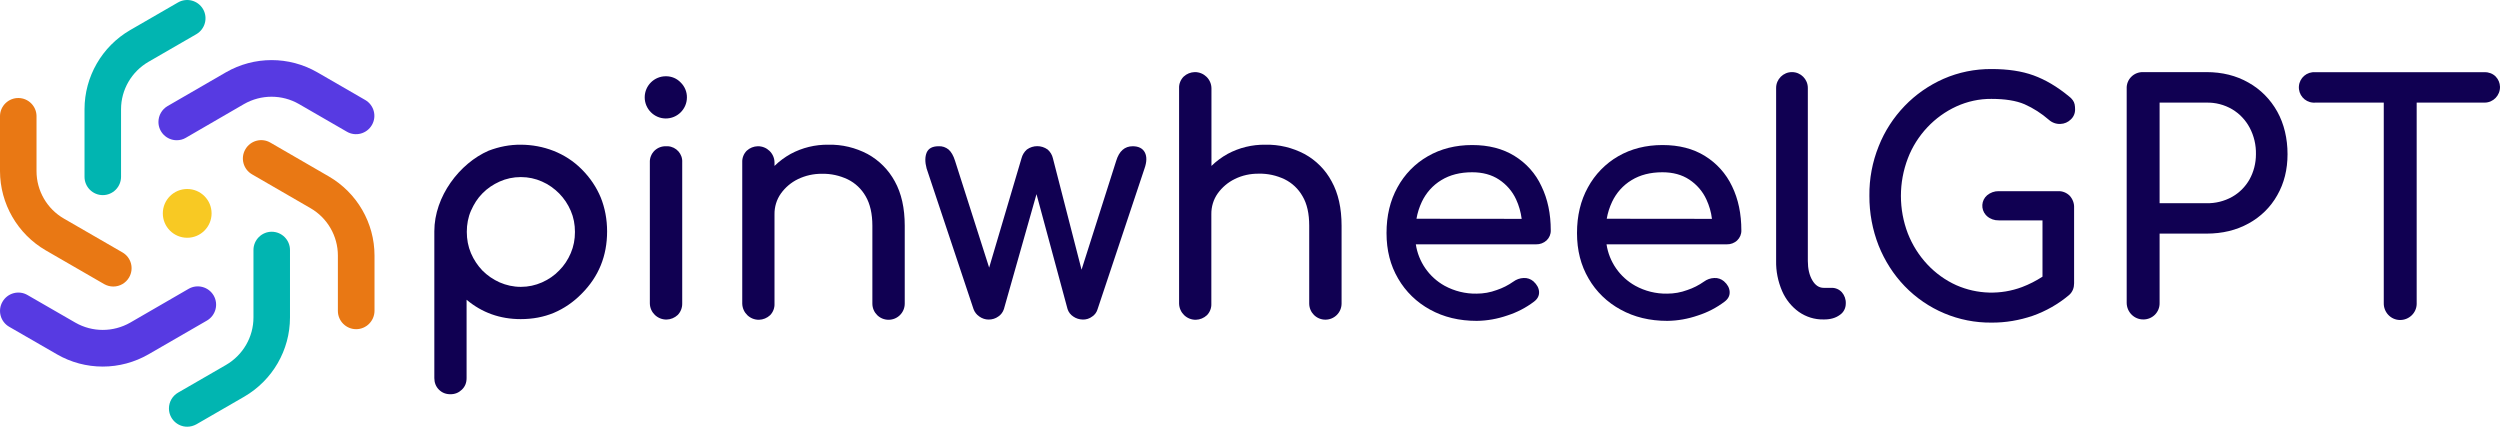 <?xml version="1.0" encoding="UTF-8"?>
<svg id="Layer_1" data-name="Layer 1" xmlns="http://www.w3.org/2000/svg" viewBox="0 0 2286.3 390.24">
  <defs>
    <style>
      .cls-1 {
        fill: #f8c923;
      }

      .cls-2 {
        fill: #01b5b1;
      }

      .cls-3 {
        fill: #e97814;
      }

      .cls-4 {
        fill: #100052;
      }

      .cls-5 {
        fill: #573ae2;
      }
    </style>
  </defs>
  <path class="cls-4" d="m609.1,133.74c-3.9-.1-7.7,1.3-10.6,4.1-2.8,2.8-4.4,6.7-4.2,10.7v128.9c.1,8.3,7,14.9,15.3,14.8,3.8-.1,7.4-1.6,10.2-4.2,2.7-2.8,4.2-6.6,4.1-10.6v-128.9c.5-7.7-5.4-14.3-13.1-14.8h-1.7Z"/>
  <path class="cls-4" d="m609.1,69.74c-10.7-.1-19.4,8.5-19.5,19.1s8.5,19.4,19.1,19.5c10.7.1,19.4-8.5,19.5-19.1.1-5.2-2-10.2-5.7-13.8-3.5-3.7-8.3-5.7-13.4-5.7Z"/>
  <path class="cls-4" d="m793.4,140.84c-11-5.8-23.3-8.8-35.8-8.5-12-.2-23.9,2.7-34.5,8.4-5.4,3-10.4,6.7-14.8,11v-3.2c-.1-8.3-7-14.9-15.3-14.8-3.7.1-7.3,1.5-10.1,4.1-2.8,2.8-4.3,6.7-4.1,10.7v129.1c.2,8.3,7,14.9,15.3,14.8,3.8-.1,7.4-1.6,10.2-4.2,2.7-2.8,4.2-6.6,4-10.6v-81.6c-.1-6.8,1.9-13.5,5.8-19,4-5.6,9.4-10.2,15.6-13.2,6.8-3.3,14.4-5,22-4.9,8.2-.2,16.2,1.6,23.6,5.1,6.9,3.4,12.6,8.8,16.4,15.5,4,6.9,6.1,15.9,6.1,26.9v71.2c0,8.2,6.6,14.8,14.8,14.8s14.8-6.6,14.8-14.8h0v-71.2c0-16.1-3-29.6-9.1-40.6-5.7-10.5-14.3-19.2-24.9-25Z"/>
  <path class="cls-4" d="m1035.9,133.74c-7.3,0-12.4,4.4-15.1,13.3l-31.7,99.6-26.2-101.9c-.7-3.1-2.4-5.9-4.8-8-5.7-4.1-13.3-4.1-19,0-2.4,2.1-4.1,4.9-4.9,8l-29.6,100-31.2-97.7c-1.5-4.8-3.5-8.2-5.9-10.3-2.6-2.1-5.8-3.2-9.1-3-5.6,0-9.2,1.9-10.9,5.7-1.6,3.8-1.7,8.7-.1,14.6l42.9,128.6c1,2.8,2.9,5.2,5.3,6.8,2.5,1.8,5.5,2.8,8.5,2.8,3.2,0,6.3-.9,8.9-2.8,2.4-1.6,4.2-4,5.1-6.8l29.8-105.1,28.4,105.1c.9,2.8,2.7,5.2,5.2,6.8,2.5,1.8,5.6,2.7,8.7,2.8,3.1.1,6.2-.9,8.7-2.8,2.4-1.6,4.1-4,4.9-6.8l42.9-128.6c2.1-6,2.2-10.9.3-14.6s-5.7-5.7-11.1-5.7Z"/>
  <path class="cls-4" d="m1193,140.84c-11-5.8-23.3-8.8-35.8-8.5-12-.2-23.9,2.7-34.5,8.4-5.4,3-10.4,6.7-14.8,11v-71c-.1-8.3-7-14.9-15.3-14.8-3.7.1-7.3,1.5-10.1,4.1-2.8,2.8-4.4,6.7-4.2,10.7v196.9c.2,8.3,7,14.9,15.3,14.8,3.8-.1,7.4-1.6,10.2-4.2,2.7-2.8,4.2-6.6,4-10.6v-81.7c-.1-6.8,1.9-13.5,5.8-19,4-5.6,9.4-10.2,15.6-13.2,6.8-3.4,14.4-5,22-4.9,8.2-.2,16.2,1.6,23.6,5.1,6.9,3.4,12.6,8.8,16.4,15.5,4.1,6.9,6.1,15.9,6.1,26.9v71.2c0,8.2,6.6,14.8,14.8,14.8s14.8-6.6,14.8-14.8v-71.1c0-16.1-3-29.6-9.1-40.6-5.6-10.5-14.2-19.2-24.8-25Z"/>
  <path class="cls-4" d="m1385.1,142.64c-10.8-6.7-23.7-10-38.8-10s-28.7,3.4-40.6,10.3c-11.7,6.7-21.2,16.5-27.7,28.4-6.7,12.1-10,26-10,41.8s3.5,29.5,10.6,41.6c6.9,12,17.1,21.8,29.2,28.4,12.5,6.9,26.7,10.3,42.7,10.3,9.5-.1,18.9-1.8,27.9-4.9,8.8-2.8,17.1-7.1,24.5-12.7,3.3-2.5,4.8-5.5,4.6-9-.2-3.4-1.9-6.6-5.2-9.6-2.5-2.1-5.6-3.2-8.9-3-3.4.1-6.7,1.3-9.4,3.3-4.7,3.3-9.8,5.9-15.2,7.7-5.9,2.2-12.1,3.3-18.4,3.3-10.2.2-20.3-2.3-29.3-7.2-14.2-7.9-23.9-21.9-26.3-37.9h110c3.5.1,7-1.2,9.6-3.6,2.5-2.4,3.9-5.7,3.8-9.1,0-15.2-2.8-28.7-8.5-40.4-5.3-11.6-13.9-21.1-24.6-27.7Zm-89.7,57.4c.9-5.4,2.6-10.6,4.9-15.5,3.9-8.2,10-15.1,17.8-19.8,7.8-4.8,17.2-7.2,28.2-7.2,9.6,0,17.8,2.2,24.6,6.7,6.8,4.5,12.2,10.7,15.6,18.1,2.6,5.6,4.3,11.6,5.1,17.8l-96.2-.1Z"/>
  <path class="cls-4" d="m1559.2,142.64c-10.8-6.7-23.7-10-38.8-10s-28.7,3.4-40.6,10.3c-11.6,6.7-21.2,16.6-27.6,28.4-6.7,12.1-10,26-10,41.8s3.5,29.5,10.6,41.6c6.9,12,17.1,21.8,29.3,28.4,12.5,6.9,26.7,10.3,42.7,10.3,9.5-.1,18.9-1.8,27.9-4.9,8.8-2.8,17.1-7.1,24.5-12.7,3.3-2.5,4.8-5.5,4.6-9-.2-3.5-1.9-6.7-5.2-9.6-2.5-2.1-5.6-3.2-8.9-3-3.4.1-6.7,1.3-9.4,3.3-4.7,3.3-9.8,5.9-15.2,7.7-5.9,2.2-12.1,3.3-18.4,3.3-10.2.2-20.3-2.3-29.2-7.2-14.2-7.9-23.9-21.9-26.3-37.9h110c3.5.1,7-1.2,9.5-3.6,2.5-2.4,3.9-5.7,3.8-9.1,0-15.2-2.8-28.7-8.5-40.4-5.5-11.6-14.1-21.1-24.8-27.7Zm-89.8,57.4c.9-5.4,2.6-10.6,4.9-15.5,3.9-8.2,10-15.1,17.8-19.8,7.8-4.8,17.2-7.2,28.2-7.2,9.6,0,17.8,2.2,24.6,6.7,6.8,4.5,12.2,10.7,15.6,18.1,2.6,5.6,4.4,11.6,5.1,17.8l-96.2-.1Z"/>
  <path class="cls-4" d="m1675,263.24h-7.2c-4.2,0-7.7-2.3-10.4-6.9-2.7-4.6-4.1-10.5-4.1-17.7V80.44c0-8-6.5-14.5-14.5-14.5s-14.5,6.5-14.5,14.5h0v158.1c-.2,9.5,1.7,18.9,5.5,27.7,3.3,7.6,8.6,14.2,15.3,19,6.6,4.6,14.5,7.1,22.6,6.9h.6c5.8,0,10.5-1.4,14.2-4.1,3.5-2.3,5.5-6.2,5.5-10.4.2-3.8-1.1-7.5-3.6-10.4-2.4-2.6-5.8-4.1-9.4-4Z"/>
  <path class="cls-4" d="m1762.6,116.44c7.5-8,16.5-14.5,26.5-19.1,10.1-4.6,21-7,32.1-6.9,12.5,0,22.6,1.6,30.3,4.9,8.1,3.6,15.5,8.4,22.2,14.2,2.9,2.6,6.7,4,10.6,3.8,3.6-.1,7-1.6,9.5-4.1,2.6-2.4,4-5.8,3.9-9.3,0-1.5-.1-3-.4-4.5-.3-1.4-.9-2.7-1.7-3.8-1-1.4-2.2-2.6-3.6-3.6-10.8-8.9-21.6-15.2-32.3-19.1-10.7-3.9-23.5-5.8-38.4-5.8-15.1-.1-30.1,2.9-44,9-13.3,5.9-25.4,14.3-35.5,24.8-10.2,10.6-18.3,23.1-23.7,36.8-5.8,14.4-8.7,29.8-8.5,45.3-.1,15.7,2.8,31.2,8.5,45.7,5.5,13.7,13.5,26.3,23.7,36.9,20.8,21.6,49.5,33.7,79.5,33.4,12.8.1,25.5-2.1,37.6-6.2,12.2-4.3,23.4-10.7,33.3-19,1.6-1.4,2.8-3.1,3.6-5.1.7-1.8,1-3.7,1-5.7v-69.1c.2-4-1.3-7.9-4-10.9-2.8-2.8-6.7-4.4-10.7-4.2h-54.2c-3.9-.1-7.7,1.3-10.7,3.8-5.3,4.6-5.8,12.6-1.2,17.9.4.4.8.8,1.2,1.2,3,2.6,6.8,3.9,10.7,3.8h40v51.5c-5.9,3.8-12.1,7-18.7,9.5-19.5,7.3-41,6.7-60.1-1.7-10-4.5-19-11-26.5-19-7.7-8.2-13.7-17.8-17.8-28.2-8.5-22.2-8.5-46.7,0-68.9,4-10.5,10.1-20.1,17.8-28.3Z"/>
  <path class="cls-4" d="m2056.3,75.54c-11.2-6.4-24-9.6-38.5-9.6h-57.9c-4-.1-7.9,1.4-10.7,4.2-2.9,2.8-4.5,6.8-4.3,10.9v196c.1,8.4,6.9,15.2,15.3,15.1,4,0,7.8-1.6,10.6-4.4,2.8-2.9,4.3-6.7,4.2-10.7v-63.4h42.9c14.5,0,27.3-3.1,38.5-9.3,11-6,20.1-14.9,26.2-25.8,6.3-11,9.4-23.5,9.4-37.6s-3.1-27.6-9.4-38.9c-6.2-11.1-15.2-20.3-26.3-26.5Zm.9,88.6c-3.8,6.7-9.3,12.2-15.9,15.9-7.2,4-15.3,6-23.5,5.8h-42.8v-92h42.9c8.2-.2,16.3,1.9,23.5,6.1,6.7,4,12.2,9.8,15.9,16.7,4,7.5,6,15.9,5.8,24.5,0,8-2,16-5.9,23h0Z"/>
  <path class="cls-4" d="m2282.3,69.94c-2.6-2.6-6.3-4-10-3.9h-154.9c-7.7-.6-14.4,5.1-15,12.8s5.1,14.4,12.8,15c.7.1,1.5.1,2.2,0h62.6v183.3c-.2,8.3,6.3,15.3,14.6,15.5s15.3-6.3,15.5-14.6V93.84h62.3c7.8-.1,14-6.6,13.9-14.4-.1-3.6-1.5-6.9-4-9.5h0Z"/>
  <circle class="cls-1" cx="171.2" cy="195.14" r="22.3"/>
  <path class="cls-5" d="m161.6,128.24c-9.2,0-16.7-7.5-16.7-16.7,0-6,3.2-11.5,8.3-14.5l53.4-30.9c25.9-14.9,57.7-14.9,83.6,0l43.8,25.3c8,4.6,10.8,14.9,6.1,22.9-4.6,8-14.9,10.8-22.9,6.1h0l-43.8-25.3c-15.5-8.9-34.6-8.9-50.2,0l-53.3,30.9c-2.5,1.5-5.4,2.2-8.3,2.2Z"/>
  <path class="cls-2" d="m94,178.44c-9.2,0-16.7-7.5-16.7-16.7h0v-61.8c0-29.8,15.9-57.4,41.7-72.4L162.8,2.24c8-4.6,18.2-1.9,22.9,6.1,4.6,8,1.9,18.2-6.1,22.9l-43.8,25.3c-15.5,9-25.1,25.5-25.1,43.4v61.7c0,9.3-7.5,16.8-16.7,16.8Z"/>
  <path class="cls-2" d="m171.2,390.24c-9.2,0-16.7-7.5-16.7-16.7,0-6,3.2-11.5,8.4-14.5l43.8-25.3c15.5-9,25.1-25.5,25.1-43.4v-61.7c0-9.2,7.5-16.7,16.7-16.7s16.7,7.5,16.7,16.7h0v61.7c0,29.9-16,57.4-41.8,72.4l-43.8,25.3c-2.6,1.4-5.4,2.2-8.4,2.2Z"/>
  <path class="cls-5" d="m94,335.24c-14.7,0-29.1-3.8-41.9-11.2l-43.7-25.2c-8-4.6-10.8-14.9-6.1-22.9,4.6-8,14.9-10.8,22.9-6.1l43.7,25.2c15.5,8.9,34.6,8.9,50.2,0l53.4-30.9c8-4.6,18.2-1.9,22.9,6.1,4.6,8,1.9,18.2-6.1,22.9l-53.5,30.9c-12.7,7.3-27.1,11.2-41.8,11.2Z"/>
  <path class="cls-3" d="m325.7,301.04c-9.2,0-16.7-7.5-16.7-16.7v-50.6c0-17.9-9.6-34.5-25.1-43.4l-53.4-30.9c-8-4.6-10.8-14.9-6.1-22.9,4.6-8,14.9-10.8,22.9-6.1l53.4,30.9c25.8,15,41.8,42.5,41.8,72.4v50.6c-.1,9.2-7.6,16.7-16.8,16.7h0Z"/>
  <path class="cls-3" d="m103.6,262.04c-2.9,0-5.8-.8-8.3-2.2l-53.5-30.9C16,213.94.1,186.34,0,156.54v-50.6c.2-9.2,7.9-16.5,17.1-16.3,8.9.2,16.1,7.4,16.3,16.3v50.6c0,17.9,9.6,34.5,25.1,43.4l53.5,30.9c8,4.6,10.7,14.8,6.1,22.8-3,5.2-8.5,8.4-14.5,8.4h0Z"/>
  <path class="cls-4" d="m476.2,291.84c-18.9,0-35.4-5.9-49.5-17.7v71.6c0,4.4-1.4,7.8-4.3,10.6-2.9,2.8-6.3,4.2-10.5,4.2s-7.7-1.4-10.5-4.2c-2.8-2.8-4.2-6.4-4.2-10.6v-134.2c0-32,23.2-62.2,49.6-73.7,9.7-3.7,19.4-5.6,29.6-5.5,20.4.1,40.6,7.4,55.6,22.5,7.7,7.7,13.5,16.4,17.4,25.8,3.8,9.5,5.8,19.9,5.8,31,0,22.4-7.7,41.3-23.1,56.8-7.8,8-16.5,13.8-25.7,17.7-9.2,3.8-19.2,5.7-30.2,5.7Zm-49.3-79.8c0,6.9,1.2,13.4,3.8,19.5,2.6,6.1,6.2,11.4,10.5,15.9,4.5,4.5,9.7,8.1,15.7,10.8,6,2.6,12.5,4.1,19.4,4.1s13.2-1.4,19.4-4.1c6-2.7,11.2-6.2,15.7-10.9,4.5-4.5,8-9.8,10.6-15.9,2.6-6.1,3.8-12.5,3.8-19.3s-1.2-13.3-3.8-19.3c-2.6-6.1-6.2-11.4-10.6-15.9-4.5-4.5-9.7-8.3-15.7-10.9-6-2.7-12.5-4.1-19.4-4.1s-13.4,1.4-19.4,4.1c-6,2.7-11.2,6.2-15.7,10.8-4.5,4.5-7.8,9.8-10.5,15.9-2.6,5.9-3.8,12.5-3.8,19.3Z"/>
</svg>